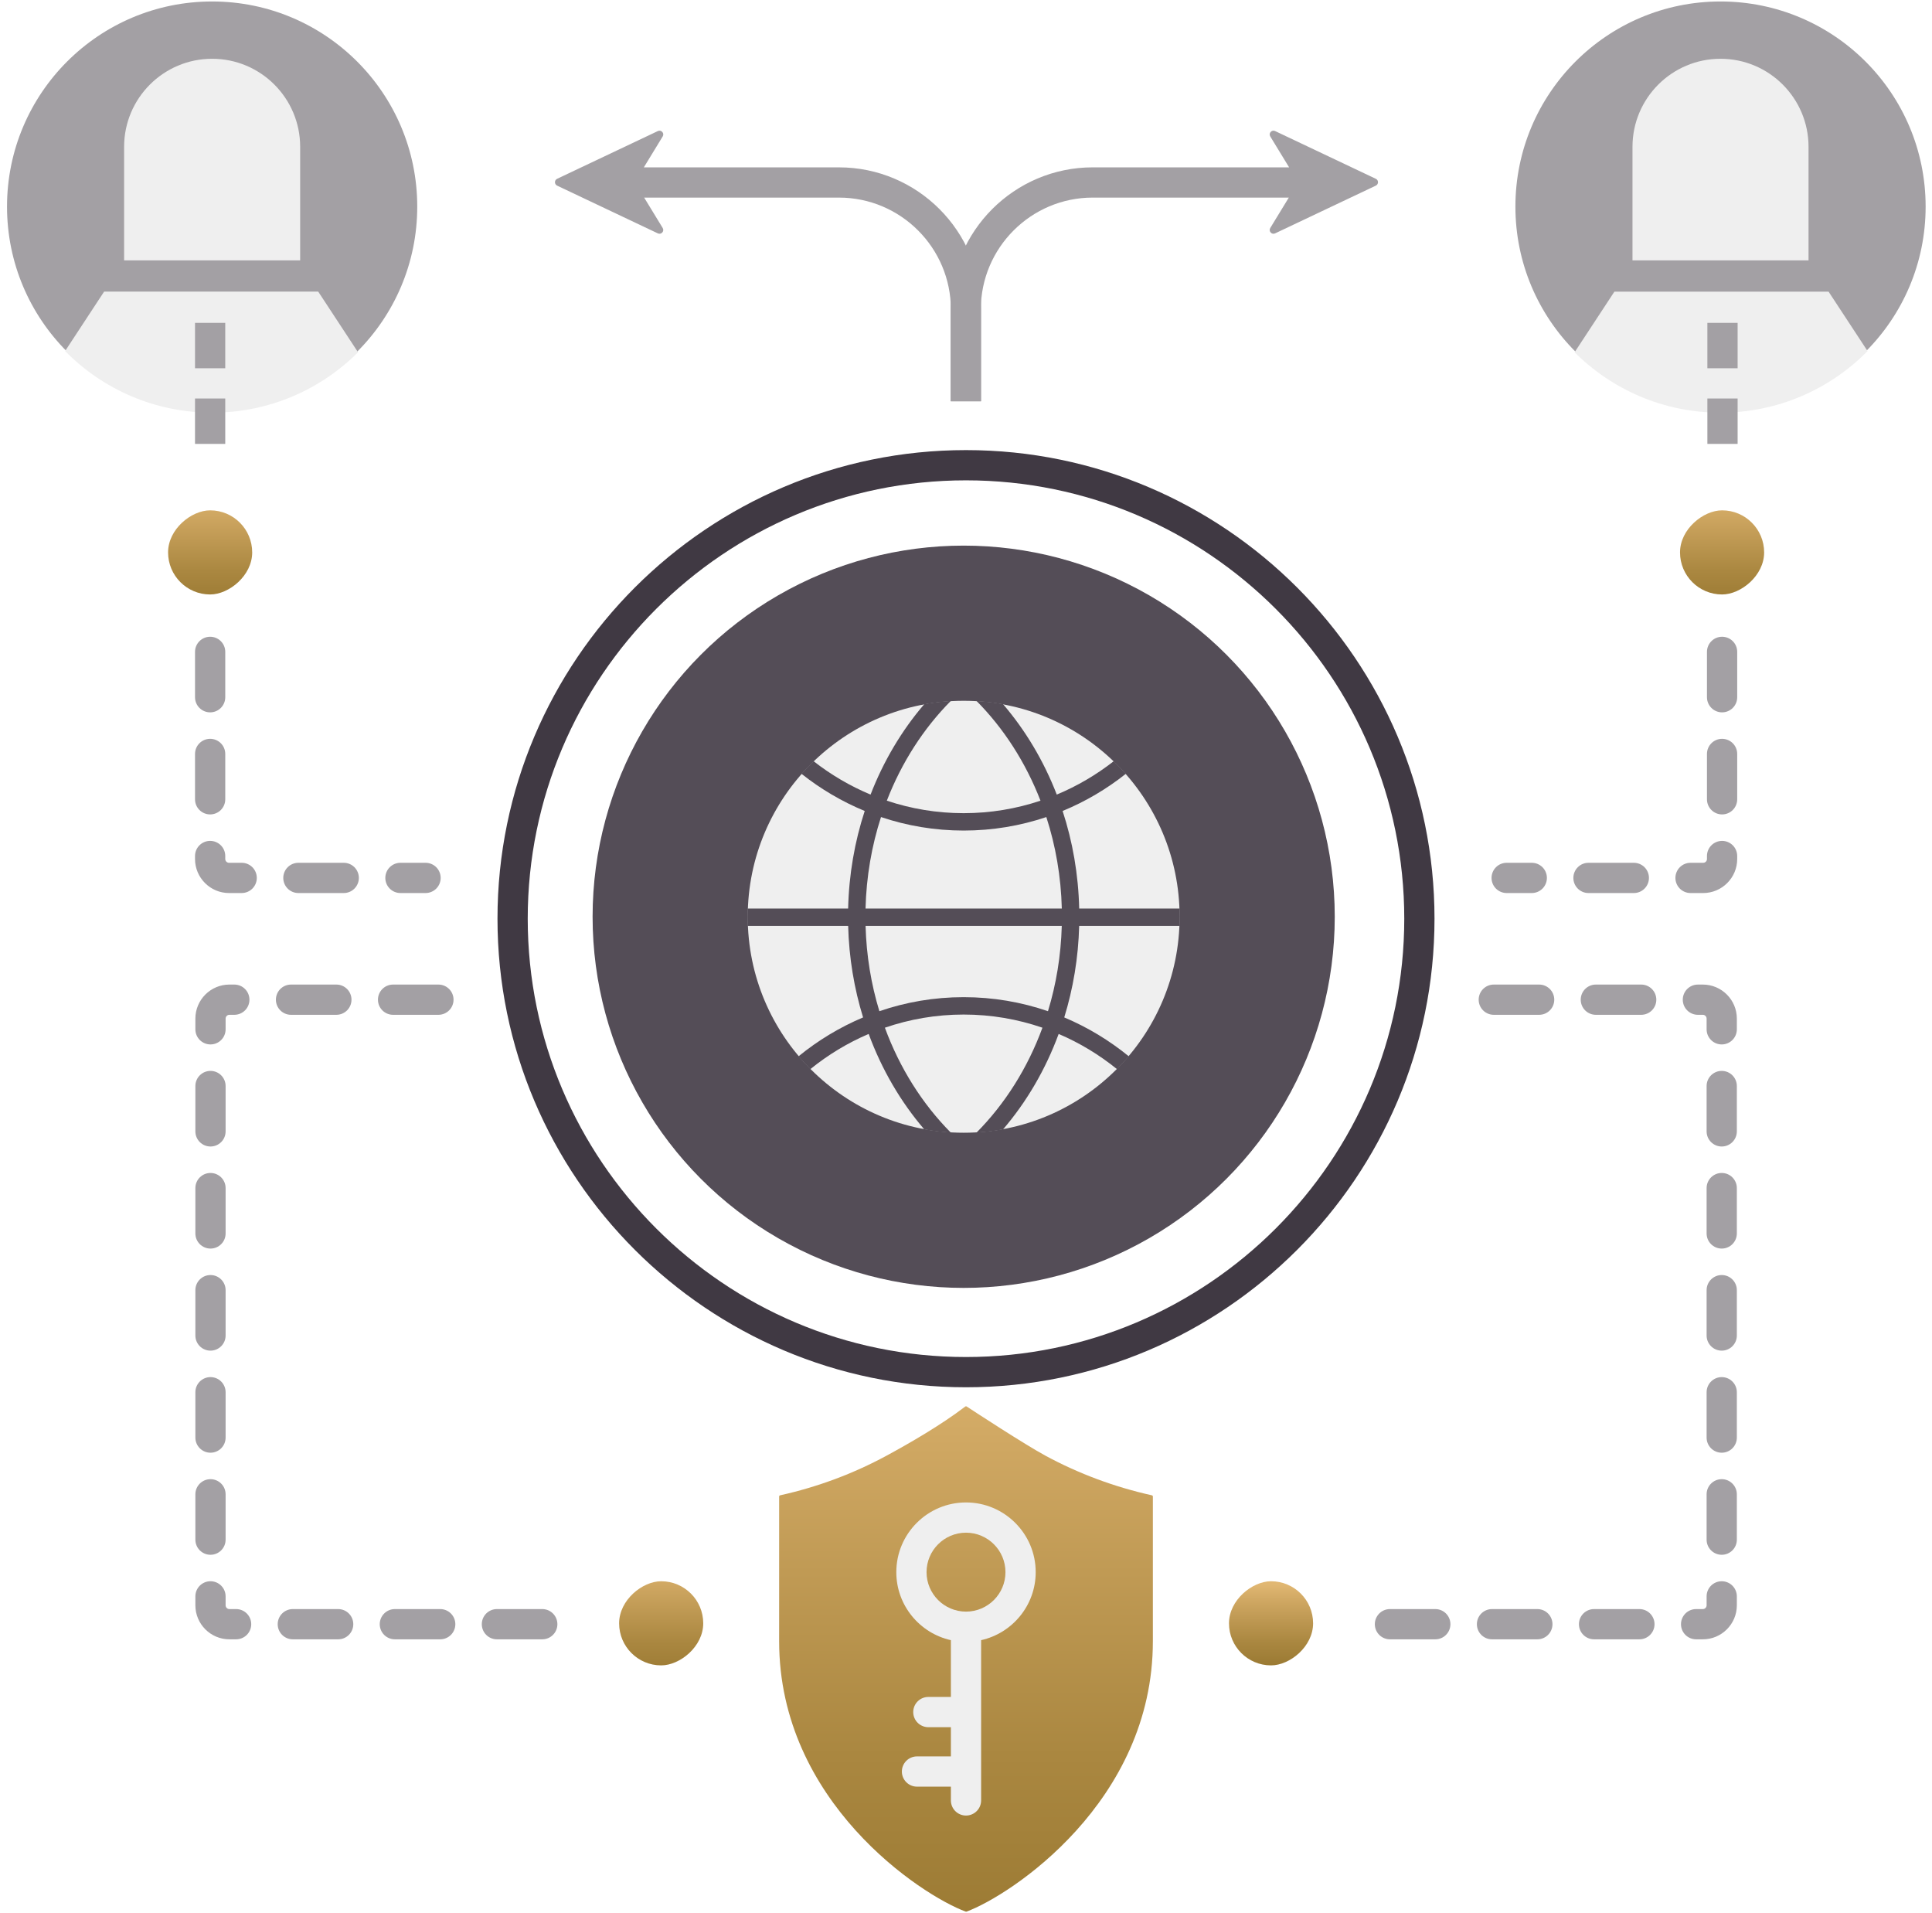 <?xml version="1.0" encoding="UTF-8"?><svg xmlns="http://www.w3.org/2000/svg" xmlns:xlink="http://www.w3.org/1999/xlink" viewBox="0 0 511.151 505.947"><defs><linearGradient id="c" x1="255.575" y1="338.337" x2="255.575" y2="531.746" gradientUnits="userSpaceOnUse"><stop offset=".054" stop-color="#e1b772"/><stop offset=".229" stop-color="#cfa762"/><stop offset=".652" stop-color="#aa8740"/><stop offset=".876" stop-color="#9c7b34"/></linearGradient><linearGradient id="g" x1="584.501" y1="759.351" x2="620.041" y2="759.351" gradientTransform="translate(-547.051 -613.226)" xlink:href="#c"/><linearGradient id="h" x1="867.786" y1="640.018" x2="903.326" y2="640.018" gradientTransform="translate(-711.005 -210.607)" xlink:href="#c"/><linearGradient id="i" x1="584.501" y1="1084.47" x2="620.041" y2="1084.47" gradientTransform="translate(-147.034 1230.595) scale(1 -1)" xlink:href="#c"/><linearGradient id="j" x1="874.175" y1="965.138" x2="899.807" y2="965.138" gradientTransform="translate(-549.653 1394.548) scale(1 -1)" xlink:href="#c"/></defs><g id="a"><path d="M255.575,119.064c-68.348,0-123.953,55.605-123.953,123.953,0,68.348,55.605,123.953,123.953,123.953s123.953-55.604,123.953-123.953c0-68.348-55.605-123.953-123.953-123.953Zm0,239.905c-63.937,0-115.953-52.017-115.953-115.953,0-63.937,52.016-115.953,115.953-115.953s115.953,52.016,115.953,115.953c0,63.936-52.017,115.953-115.953,115.953Z" style="fill:#403943;"/><circle cx="254.96" cy="242.507" r="98.177" style="fill:#544d57;"/><g><circle cx="254.959" cy="242.507" r="57.131" style="fill:#efefef;"/><path d="M312.104,244.934c.034-.805,.052-1.616,.052-2.426,0-.73-.011-1.455-.046-2.173h-26.586c-.213-9.05-1.742-17.732-4.387-25.81,6.037-2.49,11.66-5.813,16.725-9.832-1.012-1.161-2.081-2.277-3.191-3.34-4.588,3.588-9.653,6.572-15.081,8.837-3.455-8.935-8.297-17.03-14.219-23.93-2.288-.425-4.628-.707-7.009-.845,7.187,7.25,12.994,16.242,16.921,26.385-6.399,2.145-13.23,3.306-20.325,3.306s-13.925-1.161-20.33-3.306c3.927-10.142,9.74-19.135,16.927-26.385-2.38,.138-4.72,.42-7.009,.845-5.922,6.899-10.763,14.995-14.219,23.93-5.428-2.265-10.493-5.249-15.081-8.837-1.11,1.064-2.179,2.179-3.191,3.34,5.065,4.019,10.688,7.342,16.725,9.832-2.645,8.078-4.174,16.76-4.387,25.81h-26.586c-.034,.719-.046,1.443-.046,2.173,0,.811,.017,1.621,.052,2.426h26.586c.224,8.458,1.598,16.587,3.95,24.2-6.187,2.605-11.925,6.083-17.076,10.286,.989,1.179,2.03,2.311,3.116,3.398,4.674-3.789,9.86-6.934,15.438-9.314,3.479,9.458,8.504,18.008,14.713,25.252,2.294,.425,4.634,.707,7.014,.845-7.509-7.572-13.511-17.042-17.438-27.747,6.549-2.254,13.557-3.479,20.842-3.479s14.293,1.225,20.842,3.479c-3.927,10.706-9.929,20.175-17.438,27.747,2.38-.138,4.72-.42,7.009-.845,6.215-7.244,11.235-15.794,14.719-25.252,5.577,2.38,10.763,5.525,15.438,9.314,1.087-1.087,2.127-2.219,3.116-3.398-5.152-4.203-10.89-7.681-17.076-10.286,2.352-7.612,3.726-15.742,3.95-24.2h26.586Zm-34.842,22.555c-7.009-2.409-14.506-3.714-22.302-3.714s-15.294,1.305-22.302,3.714c-2.168-7.101-3.438-14.679-3.651-22.555h51.907c-.218,7.877-1.483,15.455-3.651,22.555Zm-48.267-27.155c.213-8.481,1.639-16.622,4.094-24.2,6.888,2.317,14.236,3.57,21.871,3.57,7.635,0,14.983-1.253,21.871-3.57,2.455,7.578,3.881,15.719,4.094,24.2h-51.93Z" style="fill:#544d57;"/></g></g><g id="b"><path d="M305.014,434.173c0,42.494-37.596,67.158-49.278,71.493-.082,.03-.169,.03-.251,0-11.75-4.335-49.347-28.999-49.347-71.493l0-38.31c0-.149,.11-.278,.265-.313,9.868-2.191,19.302-5.701,28.116-10.466,5.984-3.234,14.43-8.107,20.841-13.003,.12-.091,.286-.098,.412-.015,1.842,1.209,15.237,9.979,20.863,13.024,8.801,4.753,18.218,8.257,28.116,10.46,.155,.035,.265,.164,.265,.313v38.31Z" style="fill:url(#c);"/><path d="M274.016,415.876c0-10.168-8.272-18.44-18.44-18.44s-18.439,8.272-18.439,18.44c0,8.793,6.19,16.156,14.439,17.99v15.022h-5.963c-2.209,0-4,1.791-4,4s1.791,4,4,4h5.963v7.729h-8.968c-2.209,0-4,1.791-4,4s1.791,4,4,4h8.968v3.646c0,2.209,1.791,4,4,4s4-1.791,4-4v-42.396c8.249-1.833,14.44-9.197,14.44-17.99Zm-18.44,10.439c-5.756,0-10.439-4.684-10.439-10.439,0-5.757,4.684-10.44,10.439-10.44,5.757,0,10.44,4.684,10.44,10.44,0,5.756-4.684,10.439-10.44,10.439Z" style="fill:#efefef;"/></g><g id="d"><path d="M1.858,54.657c0,29.979,24.289,54.267,54.267,54.267,29.969,0,54.267-24.288,54.267-54.267,0-29.969-24.299-54.267-54.267-54.267-29.979,0-54.267,24.299-54.267,54.267Z" style="fill:#a3a0a4;"/><path d="M56.126,15.547h0c12.853,0,23.288,10.435,23.288,23.288v30.044H32.837v-30.044c0-12.853,10.435-23.288,23.288-23.288Z" style="fill:#efefef;"/><path d="M94.724,93.183c-9.88,9.88-23.52,15.98-38.6,15.98-15.23,0-29-6.24-38.9-16.3l10.32-15.72h56.65l10.53,16.04Z" style="fill:#efefef;"/><rect x="51.594" y="85.404" width="8" height="12.01" style="fill:#a3a0a4;"/><rect x="51.594" y="105.414" width="8" height="12.01" style="fill:#a3a0a4;"/><path d="M221.966,44.269h-51.623l4.989-8.178c.517-.848-.384-1.85-1.282-1.424l-26.651,12.631c-.762,.361-.762,1.446,0,1.807l26.651,12.631c.898,.425,1.799-.576,1.282-1.424l-4.906-8.042h51.54c16.327,0,29.609,13.283,29.609,29.609v24.27h8v-24.27c0-20.738-16.871-37.609-37.609-37.609Z" style="fill:#a3a0a4;"/></g><g id="e"><path d="M455.199,.39c-29.969,0-54.267,24.299-54.267,54.267,0,29.979,24.299,54.267,54.267,54.267,29.979,0,54.267-24.288,54.267-54.267,0-29.969-24.289-54.267-54.267-54.267Z" style="fill:#a3a0a4;"/><path d="M431.911,15.547h46.577v30.044c0,12.853-10.435,23.288-23.288,23.288h-0c-12.853,0-23.288-10.435-23.288-23.288V15.547h0Z" transform="translate(910.398 84.426) rotate(-180)" style="fill:#efefef;"/><path d="M494.104,92.864c-9.9,10.06-23.67,16.3-38.91,16.3-15.07,0-28.71-6.1-38.6-15.98l10.53-16.04h56.66l10.32,15.72Z" style="fill:#efefef;"/><rect x="451.724" y="85.404" width="8" height="12.01" style="fill:#a3a0a4;"/><rect x="451.724" y="105.414" width="8" height="12.01" style="fill:#a3a0a4;"/><path d="M364.006,47.298l-26.651-12.631c-.898-.425-1.799,.576-1.282,1.424l4.989,8.178h-51.955c-20.738,0-37.609,16.872-37.609,37.609v24.27h8v-24.27c0-16.327,13.283-29.609,29.609-29.609h51.872l-4.906,8.042c-.517,.848,.384,1.85,1.282,1.424l26.651-12.631c.762-.361,.762-1.446,0-1.807Z" style="fill:#a3a0a4;"/></g><g id="f"><rect x="44.469" y="134.998" width="22.254" height="22.254" rx="11.127" ry="11.127" transform="translate(201.721 90.529) rotate(90)" style="fill:url(#g);"/><rect x="163.801" y="418.283" width="22.254" height="22.254" rx="11.127" ry="11.127" transform="translate(604.339 254.482) rotate(90)" style="fill:url(#h);"/><rect x="444.486" y="134.998" width="22.254" height="22.254" rx="11.127" ry="11.127" transform="translate(601.738 -309.488) rotate(90)" style="fill:url(#i);"/><rect x="325.153" y="418.283" width="22.254" height="22.254" rx="11.127" ry="11.127" transform="translate(765.691 93.13) rotate(90)" style="fill:url(#j);"/><path d="M112.59,236.232h-6.646c-2.209,0-4-1.791-4-4s1.791-4,4-4h6.646c2.209,0,4,1.791,4,4s-1.791,4-4,4Zm-21.646,0h-12c-2.209,0-4-1.791-4-4s1.791-4,4-4h12c2.209,0,4,1.791,4,4s-1.791,4-4,4Zm-27,0h-3.347c-4.962,0-9-4.038-9-9v-.795c0-2.209,1.791-4,4-4s4,1.791,4,4v.795c0,.551,.449,1,1,1h3.347c2.209,0,4,1.791,4,4s-1.791,4-4,4Zm-8.347-20.795c-2.209,0-4-1.791-4-4v-12c0-2.209,1.791-4,4-4s4,1.791,4,4v12c0,2.209-1.791,4-4,4Zm0-27c-2.209,0-4-1.791-4-4v-12c0-2.209,1.791-4,4-4s4,1.791,4,4v12c0,2.209-1.791,4-4,4Z" style="fill:#a3a0a4;"/><path d="M143.47,433.644h-12c-2.209,0-4-1.791-4-4s1.791-4,4-4h12c2.209,0,4,1.791,4,4s-1.791,4-4,4Zm-27,0h-12c-2.209,0-4-1.791-4-4s1.791-4,4-4h12c2.209,0,4,1.791,4,4s-1.791,4-4,4Zm-27,0h-12c-2.209,0-4-1.791-4-4s1.791-4,4-4h12c2.209,0,4,1.791,4,4s-1.791,4-4,4Zm-27,0h-1.78c-4.962,0-9-4.037-9-9v-2.363c0-2.209,1.791-4,4-4s4,1.791,4,4v2.363c0,.552,.449,1,1,1h1.78c2.209,0,4,1.791,4,4s-1.791,4-4,4Zm-6.78-22.363c-2.209,0-4-1.791-4-4v-12c0-2.209,1.791-4,4-4s4,1.791,4,4v12c0,2.209-1.791,4-4,4Zm0-27c-2.209,0-4-1.791-4-4v-12c0-2.209,1.791-4,4-4s4,1.791,4,4v12c0,2.209-1.791,4-4,4Zm0-27c-2.209,0-4-1.791-4-4v-12c0-2.209,1.791-4,4-4s4,1.791,4,4v12c0,2.209-1.791,4-4,4Zm0-27c-2.209,0-4-1.791-4-4v-12c0-2.209,1.791-4,4-4s4,1.791,4,4v12c0,2.209-1.791,4-4,4Zm0-27c-2.209,0-4-1.791-4-4v-12c0-2.209,1.791-4,4-4s4,1.791,4,4v12c0,2.209-1.791,4-4,4Zm0-27c-2.209,0-4-1.791-4-4v-2.838c0-4.963,4.038-9,9-9h1.305c2.209,0,4,1.791,4,4s-1.791,4-4,4h-1.305c-.551,0-1,.448-1,1v2.838c0,2.209-1.791,4-4,4Zm60.305-7.838h-12c-2.209,0-4-1.791-4-4s1.791-4,4-4h12c2.209,0,4,1.791,4,4s-1.791,4-4,4Zm-27,0h-12c-2.209,0-4-1.791-4-4s1.791-4,4-4h12c2.209,0,4,1.791,4,4s-1.791,4-4,4Z" style="fill:#a3a0a4;"/><path d="M450.613,236.232h-3.348c-2.209,0-4-1.791-4-4s1.791-4,4-4h3.348c.552,0,1-.449,1-1v-.795c0-2.209,1.791-4,4-4s4,1.791,4,4v.795c0,4.962-4.037,9-9,9Zm-18.348,0h-12c-2.209,0-4-1.791-4-4s1.791-4,4-4h12c2.209,0,4,1.791,4,4s-1.791,4-4,4Zm-27,0h-6.646c-2.209,0-4-1.791-4-4s1.791-4,4-4h6.646c2.209,0,4,1.791,4,4s-1.791,4-4,4Zm50.348-20.795c-2.209,0-4-1.791-4-4v-12c0-2.209,1.791-4,4-4s4,1.791,4,4v12c0,2.209-1.791,4-4,4Zm0-27c-2.209,0-4-1.791-4-4v-12c0-2.209,1.791-4,4-4s4,1.791,4,4v12c0,2.209-1.791,4-4,4Z" style="fill:#a3a0a4;"/><path d="M450.519,433.644h-1.779c-2.209,0-4-1.791-4-4s1.791-4,4-4h1.779c.552,0,1-.448,1-1v-2.363c0-2.209,1.791-4,4-4s4,1.791,4,4v2.363c0,4.963-4.037,9-9,9Zm-16.779,0h-12c-2.209,0-4-1.791-4-4s1.791-4,4-4h12c2.209,0,4,1.791,4,4s-1.791,4-4,4Zm-27,0h-12c-2.209,0-4-1.791-4-4s1.791-4,4-4h12c2.209,0,4,1.791,4,4s-1.791,4-4,4Zm-27,0h-12c-2.209,0-4-1.791-4-4s1.791-4,4-4h12c2.209,0,4,1.791,4,4s-1.791,4-4,4Zm75.779-22.363c-2.209,0-4-1.791-4-4v-12c0-2.209,1.791-4,4-4s4,1.791,4,4v12c0,2.209-1.791,4-4,4Zm0-27c-2.209,0-4-1.791-4-4v-12c0-2.209,1.791-4,4-4s4,1.791,4,4v12c0,2.209-1.791,4-4,4Zm0-27c-2.209,0-4-1.791-4-4v-12c0-2.209,1.791-4,4-4s4,1.791,4,4v12c0,2.209-1.791,4-4,4Zm0-27c-2.209,0-4-1.791-4-4v-12c0-2.209,1.791-4,4-4s4,1.791,4,4v12c0,2.209-1.791,4-4,4Zm0-27c-2.209,0-4-1.791-4-4v-12c0-2.209,1.791-4,4-4s4,1.791,4,4v12c0,2.209-1.791,4-4,4Zm0-27c-2.209,0-4-1.791-4-4v-2.838c0-.552-.448-1-1-1h-1.305c-2.209,0-4-1.791-4-4s1.791-4,4-4h1.305c4.963,0,9,4.037,9,9v2.838c0,2.209-1.791,4-4,4Zm-21.305-7.838h-12c-2.209,0-4-1.791-4-4s1.791-4,4-4h12c2.209,0,4,1.791,4,4s-1.791,4-4,4Zm-27,0h-12c-2.209,0-4-1.791-4-4s1.791-4,4-4h12c2.209,0,4,1.791,4,4s-1.791,4-4,4Z" style="fill:#a3a0a4;"/></g></svg>